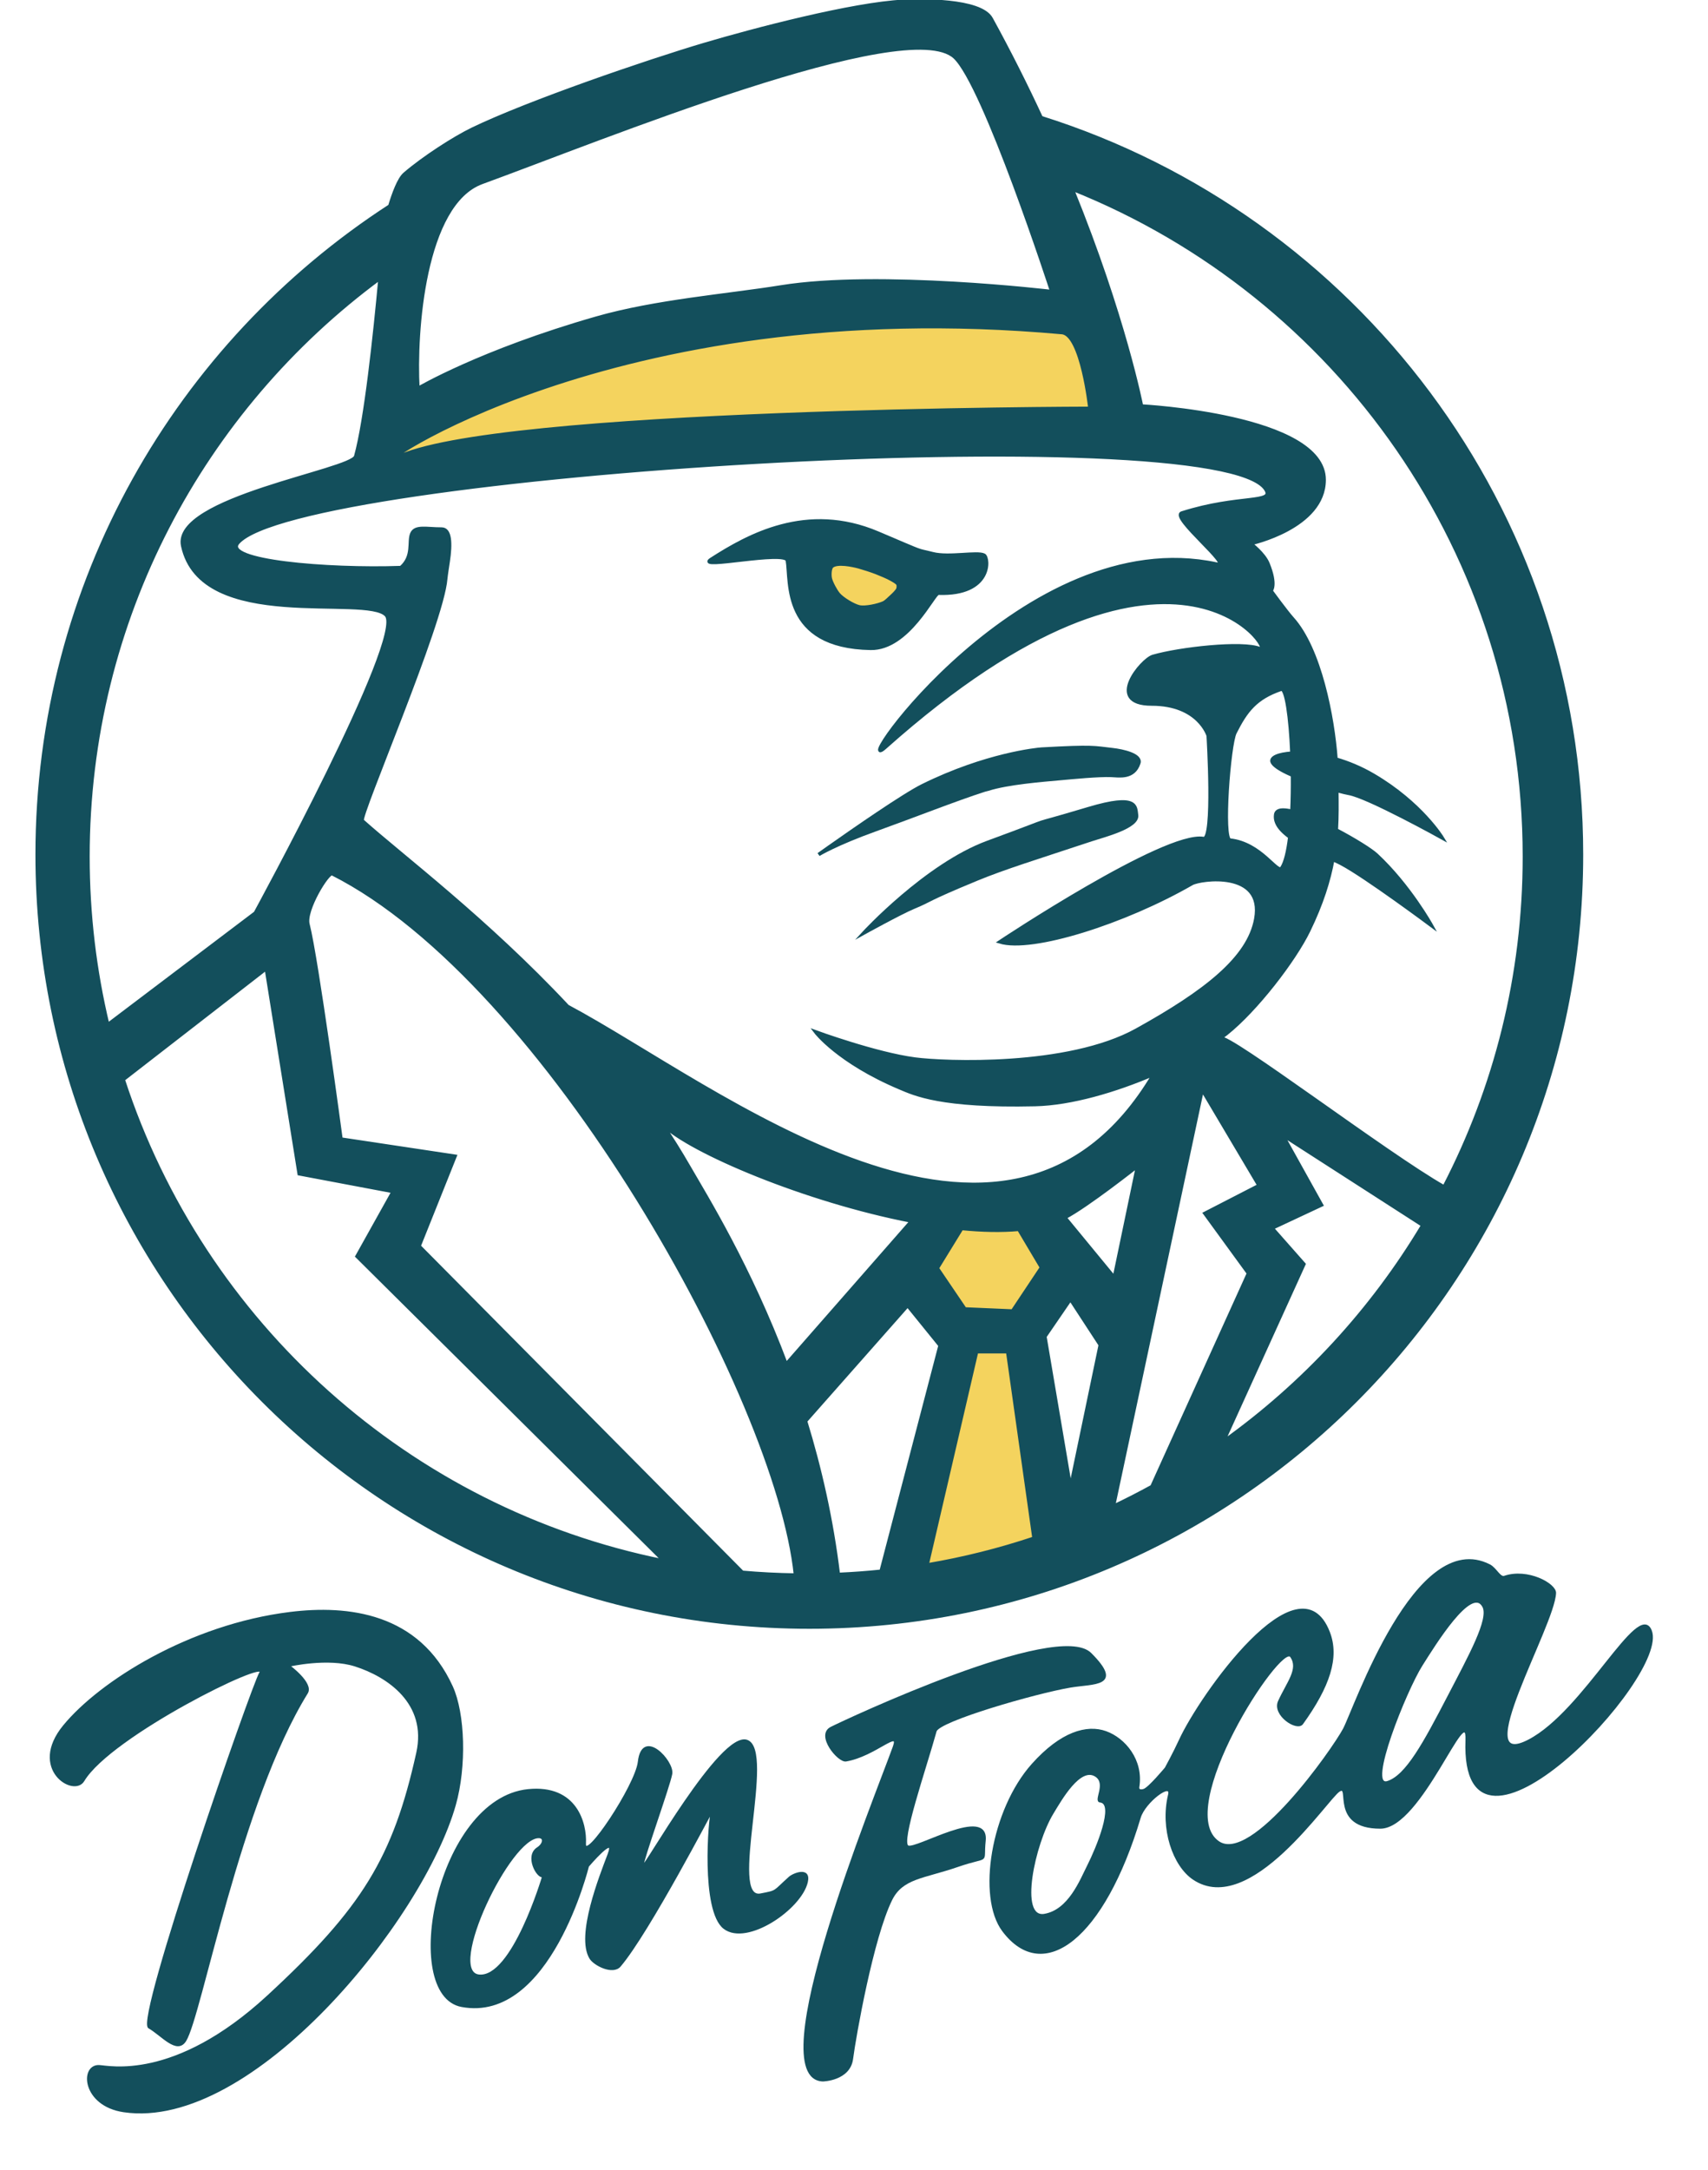 <?xml version="1.0" encoding="utf-8"?>
<!-- Generator: Adobe Adobe Illustrator 24.2.0, SVG Export Plug-In . SVG Version: 6.00 Build 0)  -->
<svg version="1.1" xmlns="http://www.w3.org/2000/svg" xmlns:xlink="http://www.w3.org/1999/xlink" x="0px" y="0px" width="1000px"
	 height="1270px" viewBox="250 340 1000 1270" style="enable-background:new 0 0 1500 2000;" xml:space="preserve">
<style type="text/css">
	.st0{fill:#F4D35E;stroke:#F4D35E;stroke-width:2;stroke-miterlimit:10;}
	.st1{fill:#134F5C;stroke:#134F5C;stroke-width:2;stroke-miterlimit:10;}
	.st2{fill:#134F5C;stroke:#134F5C;stroke-miterlimit:10;}
</style>
<g id="Layer_6">
	<g>
		<path class="st0" d="M737.51,672.41c3.04-5.72,38.48,6.84,37.88,10.99c-0.29,2.01-4.52,6.07-7.48,8.18
			c-2.96,2.12-8.99,2.81-13.3,2.81c-2.43,0-8.51-0.78-12.59-6.18C739.24,684.51,734.17,678.69,737.51,672.41z"/>
		<path class="st0" d="M484.1,605.28c0,0,55.41-33.14,132.04-52.59c83.91-21.29,243.19-29.77,259.17-17.4
			c24.77,19.16,22.58,41.02,12.81,43.69C869.88,583.97,484.1,605.28,484.1,605.28z"/>
		<polygon class="st0" points="799.51,1082.47 813.48,1059.25 846.46,1060.08 859.73,1082.21 842.61,1107.23 815.47,1106.12 		"/>
		<path class="st0" d="M793.39,1255.28l29.2-125.65l17.59,0.6l16.07,109.35c0,0-22.85,9.21-30.46,11.11
			C817.69,1252.71,793.39,1255.28,793.39,1255.28z"/>
	</g>
</g>
<g id="Foca_x5F_vurrudega">
	<g>
		<path class="st1" d="M755.56,886.16c0,0,36.67-39.89,72.72-53.16c49.59-18.25,14.53-6.46,59.09-19.76
			c28.98-8.65,27.32-1.02,28.06,3.75c1.09,6.99-19.33,12.05-26.48,14.43c-31.57,10.47-50.77,16.34-67.19,23.12
			c-30.63,12.65-26.08,11.99-36.76,16.4C777.35,874.11,755.56,886.16,755.56,886.16z"/>
		<path class="st1" d="M729.24,840.12c0,0,0.47-0.34,1.33-0.95c1.11-0.79,2.86-2.03,5.09-3.6c13.25-9.33,43.3-30.22,54.48-35.75
			c37.03-18.31,67.24-21.28,69.66-21.41c30.86-1.73,30.52-0.89,41.46,0.32c6.44,0.71,17,3.19,15.5,7.86
			c-2.93,9.14-11.69,7.41-16.1,7.23c-7.5-0.31-22.48,1.18-29.96,1.85c-10.63,0.95-30.8,2.54-42.25,6.21
			c-0.51,0.16-1.55,0.37-2.06,0.53c-16.19,5.18-42.21,15.42-63.91,23.22c-23.16,8.33-33.19,14.49-33.19,14.49"/>
		<g>
			<path class="st1" d="M826.15,664.92c-3.91-2.1-20.6,1.55-30.04-0.86c-10.91-2.79-2.55,0.47-32.12-12.09
				c-41.64-17.68-75.87,1.4-97.73,15.46c-9.41,6.05,43.64-5.64,44.72,0.6c2.12,12.26-3.3,50.53,48.76,51.43
				c22.03,0.38,37.01-32.36,39.64-32.27C830.81,688.29,829.14,666.53,826.15,664.92z M775.63,684.86c-0.63,1.27-2.73,3.29-3.79,4.23
				c-1.1,0.97-3.19,3.15-4.53,3.75c-3.31,1.48-10.8,3.15-14.33,2.3c-3.43-0.83-9.75-4.67-12.03-7.36c-1.67-1.97-4.19-6.62-4.81-9.12
				c-0.43-1.77-0.42-6.03,0.96-7.21c3.02-2.59,12.09-0.71,15.92,0.36c2.53,0.7,7.54,2.32,9.99,3.29c2.23,0.89,6.71,2.7,8.77,3.93
				c1.07,0.63,3.47,1.82,3.98,2.95C776.06,682.63,775.95,684.21,775.63,684.86z"/>
		</g>
		<g>
			<path class="st1" d="M859.58,408.83c-8.58-18.51-18.29-37.92-29.26-57.9c-6.29-11.46-42.41-10.61-51.29-10.17
				c-29.75,1.47-87.59,16.66-116.45,25.22c-34.23,10.15-103.34,33.87-135.92,49.58c-10.74,5.18-28.81,16.84-39.78,26.3
				c-3.31,2.86-6.46,11.4-8.66,18.71c-124.26,80.57-206.47,220.47-206.47,379.59c0,249.68,202.41,452.09,452.09,452.09
				s452.09-202.41,452.09-452.09C1175.93,637.78,1042.94,466.48,859.58,408.83z M1142.5,841.34c0,69.71-16.97,135.45-46.99,193.33
				c-33.15-18.7-126.5-89.76-131.07-87.03c-0.02,0.01-0.03,0.02-0.05,0.03c1.29-0.92,2.51-1.84,3.62-2.72
				c17.46-13.92,39.74-42.88,48.17-60.21c7.77-15.98,11.94-29.52,14.16-41.7c1.89,0.86,3.57,1.65,4.93,2.37
				c14.19,7.48,52.88,36.31,52.88,36.31s-12.96-23.46-32.32-41.44c-3.09-2.87-12.78-8.96-23.43-14.54c0.49-8,0.38-15.56,0.3-23.08
				c3.23,0.88,5.74,1.48,6.96,1.68c11.13,1.82,54.79,26.08,54.79,26.08s-12.27-20.26-40.31-36.72c-7.41-4.35-14.89-7.39-21.94-9.44
				c-1.8-24.62-9.44-64.47-25.55-82.31c-3.43-3.8-12.5-16.2-12.5-16.2s3.4-3.2-1.78-15.91c-2.43-5.95-10.14-11.69-10.14-11.69
				s43.05-9.33,43.05-37.34c0-37.67-106.95-43.19-106.95-43.19s-10.07-52.06-40.56-126.96
				C1032.89,512.57,1142.5,664.15,1142.5,841.34z M980.95,1085.22l-56.52,124.77c-7.37,4.06-14.88,7.9-22.52,11.52l51.96-243.69
				l33.24,56.01l-31.7,16.31L980.95,1085.22z M449.64,1006.64c0,0-14.14-105.44-19.35-125.74c-2.11-8.22,11.77-30.79,14.23-29.55
				c125.65,63.4,260.68,306.91,271.21,410.44c-10.46-0.15-20.83-0.69-31.09-1.59l-189.27-190.9l21.06-52.62L449.64,1006.64z
				 M508.56,649.62c-8.92,0-15.47-1.94-17.46,2.75c-2.01,4.76,1.22,13.16-6.37,19.8c-43.14,1.5-104.76-3.7-95.44-14.5
				c35.47-41.05,573.54-74.3,601.72-31.39c5.75,8.75-15.43,3.25-49.04,13.95c-6.95,2.21,30.71,32.13,20.39,29.91
				C849.69,645.87,745.54,797.62,768.2,777.44c169.57-151.04,229.63-53.58,219.49-57.77c-10.14-4.19-47.19,0-62.67,4.49
				c-6.54,1.89-28.31,27.89-0.73,27.89s33.08,18.52,33.08,18.52s3.75,61.32-2.69,60.18c-22.37-3.97-119.34,60.49-119.34,60.49
				c18.95,5.76,73.03-11.42,112.49-34.12c4.85-2.79,42.58-8.16,37.41,20.67c-4.12,22.91-29.33,42.63-69.77,65.04
				c-40.29,22.34-112.63,19.23-129.69,17c-23.07-3.02-58.34-15.96-58.34-15.96s13.17,17.52,49.48,32.83
				c8.54,3.6,23.94,11.01,79.07,9.76c21.28-0.48,47.16-8.19,69.49-17.75c0,0,0,0,0,0c-86.12,145.11-256.65,6.33-343.16-39.73
				c-47.66-50.92-97.22-88.06-120.21-108.65c-2.32-2.08,46.76-115.4,48.86-141.57c0.14-1.74,1.18-8.48,1.44-10.2
				C513.96,658.2,513.71,649.62,508.56,649.62z M994.7,785.44c0.01,0.06,0,0.11,0.02,0.17c0.04,0.18,0.09,0.36,0.19,0.54
				c0.1,0.2,0.24,0.4,0.39,0.6c0.04,0.05,0.08,0.1,0.12,0.15c0.16,0.2,0.33,0.4,0.53,0.61c0.02,0.02,0.04,0.03,0.06,0.05
				c0.19,0.19,0.4,0.38,0.62,0.57c0.07,0.06,0.15,0.13,0.23,0.19c0.23,0.19,0.47,0.38,0.73,0.56c0.08,0.06,0.17,0.12,0.26,0.19
				c0.22,0.15,0.44,0.31,0.68,0.46c0.13,0.09,0.27,0.18,0.41,0.26c0.22,0.14,0.45,0.28,0.69,0.42c0.23,0.14,0.48,0.28,0.72,0.42
				c0.18,0.1,0.36,0.2,0.54,0.3c0.22,0.12,0.43,0.24,0.66,0.36c0.13,0.07,0.26,0.14,0.39,0.2c0.46,0.24,0.94,0.48,1.44,0.72
				c0.09,0.04,0.17,0.09,0.26,0.13c0.98,0.47,2.02,0.94,3.09,1.41c0.07,7.11-0.04,14.29-0.36,21.04c-0.33-0.08-0.65-0.15-0.97-0.22
				c-0.01,0-0.01,0-0.02,0c-0.31-0.06-0.61-0.12-0.9-0.18c-0.02,0-0.03-0.01-0.05-0.01c-0.28-0.05-0.56-0.09-0.83-0.13
				c-0.03,0-0.05-0.01-0.08-0.01c-0.26-0.04-0.51-0.07-0.75-0.09c-0.03,0-0.07-0.01-0.1-0.01c-0.23-0.02-0.46-0.04-0.69-0.05
				c-0.04,0-0.08,0-0.12-0.01c-0.21-0.01-0.42-0.01-0.62-0.01c-0.04,0-0.09,0-0.13,0c-0.19,0-0.37,0.01-0.55,0.02
				c-0.05,0-0.1,0.01-0.14,0.01c-0.17,0.01-0.33,0.04-0.49,0.06c-0.05,0.01-0.1,0.01-0.15,0.02c-0.15,0.03-0.29,0.06-0.43,0.09
				c-0.05,0.01-0.1,0.02-0.15,0.04c-0.13,0.04-0.25,0.08-0.37,0.12c-0.05,0.02-0.1,0.04-0.15,0.06c-0.11,0.05-0.21,0.1-0.32,0.15
				c-0.05,0.03-0.1,0.05-0.15,0.08c-0.09,0.06-0.18,0.12-0.26,0.18c-0.04,0.03-0.09,0.06-0.13,0.1c-0.08,0.07-0.15,0.14-0.22,0.21
				c-0.04,0.04-0.08,0.08-0.12,0.12c-0.07,0.08-0.12,0.17-0.17,0.25c-0.03,0.05-0.06,0.09-0.09,0.14c-0.05,0.1-0.1,0.2-0.14,0.31
				c-0.02,0.05-0.04,0.09-0.06,0.14c-0.05,0.16-0.1,0.32-0.13,0.5c-0.06,0.37-0.09,0.73-0.1,1.09c0,0.11,0,0.21,0,0.32
				c0,0.27,0.02,0.53,0.04,0.8c0.01,0.1,0.02,0.21,0.03,0.31c0.05,0.35,0.11,0.7,0.21,1.04c0.01,0.04,0.03,0.08,0.04,0.11
				c0.09,0.31,0.19,0.62,0.31,0.92c0.04,0.11,0.09,0.23,0.14,0.34c0.1,0.24,0.22,0.48,0.34,0.72c0.06,0.11,0.11,0.22,0.17,0.33
				c0.18,0.32,0.38,0.65,0.59,0.97c0.06,0.08,0.12,0.16,0.18,0.24c0.17,0.25,0.35,0.49,0.55,0.74c0.1,0.13,0.21,0.26,0.31,0.38
				c0.17,0.2,0.35,0.41,0.53,0.61c0.11,0.12,0.22,0.25,0.34,0.37c0.28,0.29,0.56,0.58,0.87,0.87c0.13,0.12,0.27,0.25,0.4,0.37
				c0.2,0.18,0.4,0.37,0.61,0.55c0.17,0.15,0.34,0.29,0.51,0.43c0.19,0.16,0.39,0.32,0.59,0.48c0.18,0.14,0.35,0.28,0.54,0.43
				c0.34,0.26,0.69,0.52,1.04,0.78c-1.02,8.4-2.56,15-4.73,18.18c-2.52,3.69-12.06-14.46-30.22-16.38
				c-4.88-0.51-0.6-55.96,2.88-62.87c6.47-12.82,12.11-20.3,27-25.42c3.01-1.03,5.44,16.38,6.32,37.43
				c-0.46,0.03-0.9,0.06-1.34,0.09c-0.08,0.01-0.15,0.01-0.23,0.02c-0.42,0.04-0.83,0.08-1.22,0.13c-0.07,0.01-0.14,0.02-0.21,0.03
				c-1.67,0.21-3.13,0.5-4.35,0.86c-0.08,0.02-0.16,0.05-0.24,0.07c-0.23,0.07-0.46,0.15-0.67,0.23c-0.11,0.04-0.23,0.08-0.33,0.12
				c-0.19,0.07-0.37,0.15-0.55,0.23c-0.12,0.05-0.23,0.11-0.34,0.16c-0.15,0.07-0.3,0.15-0.44,0.23c-0.12,0.07-0.23,0.15-0.35,0.22
				c-0.14,0.09-0.27,0.18-0.39,0.27c-0.15,0.12-0.28,0.24-0.4,0.36c-0.06,0.06-0.1,0.12-0.15,0.19c-0.08,0.1-0.16,0.2-0.22,0.3
				c-0.04,0.07-0.07,0.13-0.1,0.2c-0.05,0.1-0.08,0.21-0.11,0.31c-0.02,0.07-0.03,0.13-0.04,0.2
				C994.69,785.2,994.69,785.32,994.7,785.44z M916.02,1022.44l-13.61,65.25l-28.92-35.13
				C886.62,1045.7,916.02,1022.44,916.02,1022.44z M813.06,1058.98c11.98,1.17,23.29,1.43,33.42,0.5l13.28,22.34l-16.96,25.45
				l-27.87-1.21l-16.16-23.83L813.06,1058.98L813.06,1058.98z M783.69,1054.63l-73.41,83.77c-21.47-57.21-47.01-98.24-57.09-115.74
				c-4.91-8.53-10.13-16.85-15.57-24.95c0.01,0.01,0.01,0.01,0.02,0.02C653.89,1013.99,721.97,1042.72,783.69,1054.63z
				 M721.63,1171.69l59.77-67.65l18.98,23.43l-34.53,132.11c-8.27,0.86-16.6,1.47-25.01,1.84
				C736.94,1229.11,730.01,1199.01,721.63,1171.69z M821.79,1131.1h18.18l15.42,109.14c-20.23,6.76-41.14,12.03-62.61,15.66
				L821.79,1131.1z M861.77,1122.21l14.94-21.81l17.46,26.74l0,0l-22.37,107.23c-0.1,0.04-0.2,0.08-0.31,0.12l5.22-24.23
				L861.77,1122.21z M532.18,446.77c69-25.13,248.93-98.9,276.74-73.37c17.46,16.03,56.86,137.24,56.86,137.24
				s-100.97-12.01-158.51-2.72c-31.31,5.05-73.33,8.31-108.1,18.27c-67.89,19.46-104.49,41.16-104.49,41.16
				C492.83,534.49,497.99,459.23,532.18,446.77z M871.78,534.65c11.66,1.05,16.34,44.33,16.34,44.33s-351.18,0.49-406.5,29.22
				C459.93,619.47,605.94,510.62,871.78,534.65z M472.5,502.84c-3.02,32.8-8.35,83.07-14.25,104.25
				c-2.37,8.49-107.23,24.57-101.29,52.34c10.99,51.4,107.95,27.81,119.23,40.64C487.56,713,399.5,874.31,399.5,874.31l-86.42,65.38
				c-7.56-31.55-11.57-64.48-11.57-98.35C301.5,702.52,368.78,579.41,472.5,502.84z M322.14,971.81l83.76-64.95l19.25,120.1
				l55.05,10.39l-21.17,37.92l179.71,178.32C489.39,1223.59,368.65,1114.47,322.14,971.81z M966.25,1183.67l47.17-103.83
				l-18.62-21.08l28.93-13.54l-22.77-40.93l82.05,52.79C1053.18,1106.89,1013.33,1150.02,966.25,1183.67z"/>
		</g>
	</g>
</g>
<g id="DonFoca">
	<g>
		<path class="st2" d="M419.3,1314.92c0,0,13.95,10.24,10.47,15.87c-39.6,63.97-62.01,188.61-71.22,203.49
			c-4.94,7.98-13.73-3.28-21.36-7.64c-7.63-4.36,60.43-199.79,65.1-207.63c5.39-9.06-87.63,36.68-103.39,63.15
			c-5.69,9.56-32.19-6.96-11.46-32.13c21.14-25.68,73.61-58.86,132.39-66.13c33.86-4.19,75.32,0.48,94.8,43.23
			c7.18,15.76,8.15,46.65,1.72,69.27c-19.09,67.24-118.78,190.26-193.82,179.3c-24.17-3.53-25.38-27-14.56-26.63
			c5.54,0.19,44.04,9.69,98.78-40.77c55.68-51.33,73.8-80.85,87.46-142.41c6.47-29.18-17.28-45.03-36.26-51.08
			C441.9,1309.68,419.3,1314.92,419.3,1314.92z"/>
		<g>
			<path class="st2" d="M712.23,1438.75c-9.68,8.66-6.84,7.93-16.89,9.9c-19.47,3.83,8.39-84.26-8.03-89.93
				c-15.4-5.31-60.56,75.8-60.93,73.07s15.44-46.42,16.73-53.66c1.29-7.24-16.9-26.95-19.17-7.01
				c-1.59,13.92-31.98,59.35-31.37,47.82c0.61-11.53-5.03-34.24-33.41-31.34c-53.14,5.43-74.67,119.79-38.87,126.49
				c51.61,9.66,74.04-81.91,74.04-81.91s16.74-19.7,11.9-6.89c-4.85,12.81-18.65,47.48-10.68,60.71c2.39,3.97,13.27,9.47,17.42,4.61
				c16.87-19.81,54.93-93.12,53.74-90.39c-1.47,3.36-6.06,58,7.26,68.23c13.32,10.22,44.86-11.41,48.48-26.93
				C724.51,1432.67,714.56,1436.67,712.23,1438.75z M530.36,1496.08c-19.58-2.17,18.34-81.52,35.23-80.78
				c3.44,0.15,2.67,4.02-0.86,6.29c-7.13,4.58-0.31,17.28,3.14,16.66C567.87,1438.25,550.12,1498.27,530.36,1496.08z"/>
		</g>
		<path class="st2" d="M731.76,1557.69c-36.74-1.31,30.82-165.65,41.5-195.46c3.82-10.67-10.95,5.24-27.94,8.19
			c-4.45,0.77-17.44-14.91-8.74-19.3c8.7-4.39,132.76-62.54,151.96-43.34s1.8,17.07-11.92,19.4c-20.44,3.48-77.02,19.77-78.75,25.99
			c-6.25,22.46-21.04,64.95-16.31,67.37c4.73,2.42,47.2-23.68,45.05-3.22c-1.51,14.34,3.47,8.16-15.94,14.85
			c-20,6.9-32.41,6.68-38.83,19.72c-10.96,22.26-21.15,79.76-22.86,92.99C747.39,1557.38,731.76,1557.69,731.76,1557.69z"/>
		<path class="st2" d="M733.76,1557.69C733.76,1557.69,733.76,1557.69,733.76,1557.69"/>
		<g>
			<path class="st2" d="M1216.58,1294.36c-7.2-18.05-38.76,47-71.38,64.12c-36.35,19.07,14.56-66.7,15.34-86.14
				c0.21-5.18-16.14-14.26-29.78-9.58c-2.59,0.89-5.07-4.91-8.63-6.73c-43.17-22.09-78.93,83.85-85.35,95.91
				c-6.42,12.05-53.95,79.68-73.47,66.02c-27.34-19.12,36.43-117.1,42.48-108.51c5.14,7.3-1.91,15.02-7.03,26.25
				c-3.62,7.93,10.67,17.3,13.71,13.06c15.61-21.71,21.41-38.72,15.62-53.57c-17.54-45.03-75.55,37.47-87.35,63.24
				c-3.33,7.27-8.28,16.32-8.28,16.32s-9.87,11.9-12.84,12.74c-2.08,0.59-3.34,0.09-3.06-1.67c2.5-15.62-8.11-28.25-19.15-32.19
				c-11.03-3.94-26.12,0.21-42.95,19.03c-23.73,26.54-32.1,77.55-17.21,97.34c23.68,31.46,59.03,4.28,80.12-66.25
				c2.77-9.24,18.96-21.41,17.01-13.34c-4.77,19.82,2.7,41.39,14.34,49.22c33.15,22.31,78.3-47.22,85.4-51.56
				c7.09-4.34-5.54,21.68,24.02,21.68c23.92,0,51.31-76.42,50.37-51.29C1105.09,1449.23,1227.29,1321.2,1216.58,1294.36z
				 M887.03,1431.89c-4.29,8.47-11.05,26.21-25.52,28.69c-15.62,2.67-6.05-41.51,4.79-59.36c4.88-8.03,15.99-27.73,25.2-21.87
				c6.91,4.4-1.02,14.71,2.63,15.07C903.18,1395.32,892.13,1421.82,887.03,1431.89z M1098.1,1332.59
				c-14.42,27.74-24.68,46.73-35.69,50.25c-12.59,4.03,10.69-53.63,19.89-68.18c7.6-12.01,29.27-47.32,36.1-34.39
				C1122.24,1287.56,1110.36,1309.01,1098.1,1332.59z"/>
		</g>
	</g>
</g>
</svg>
